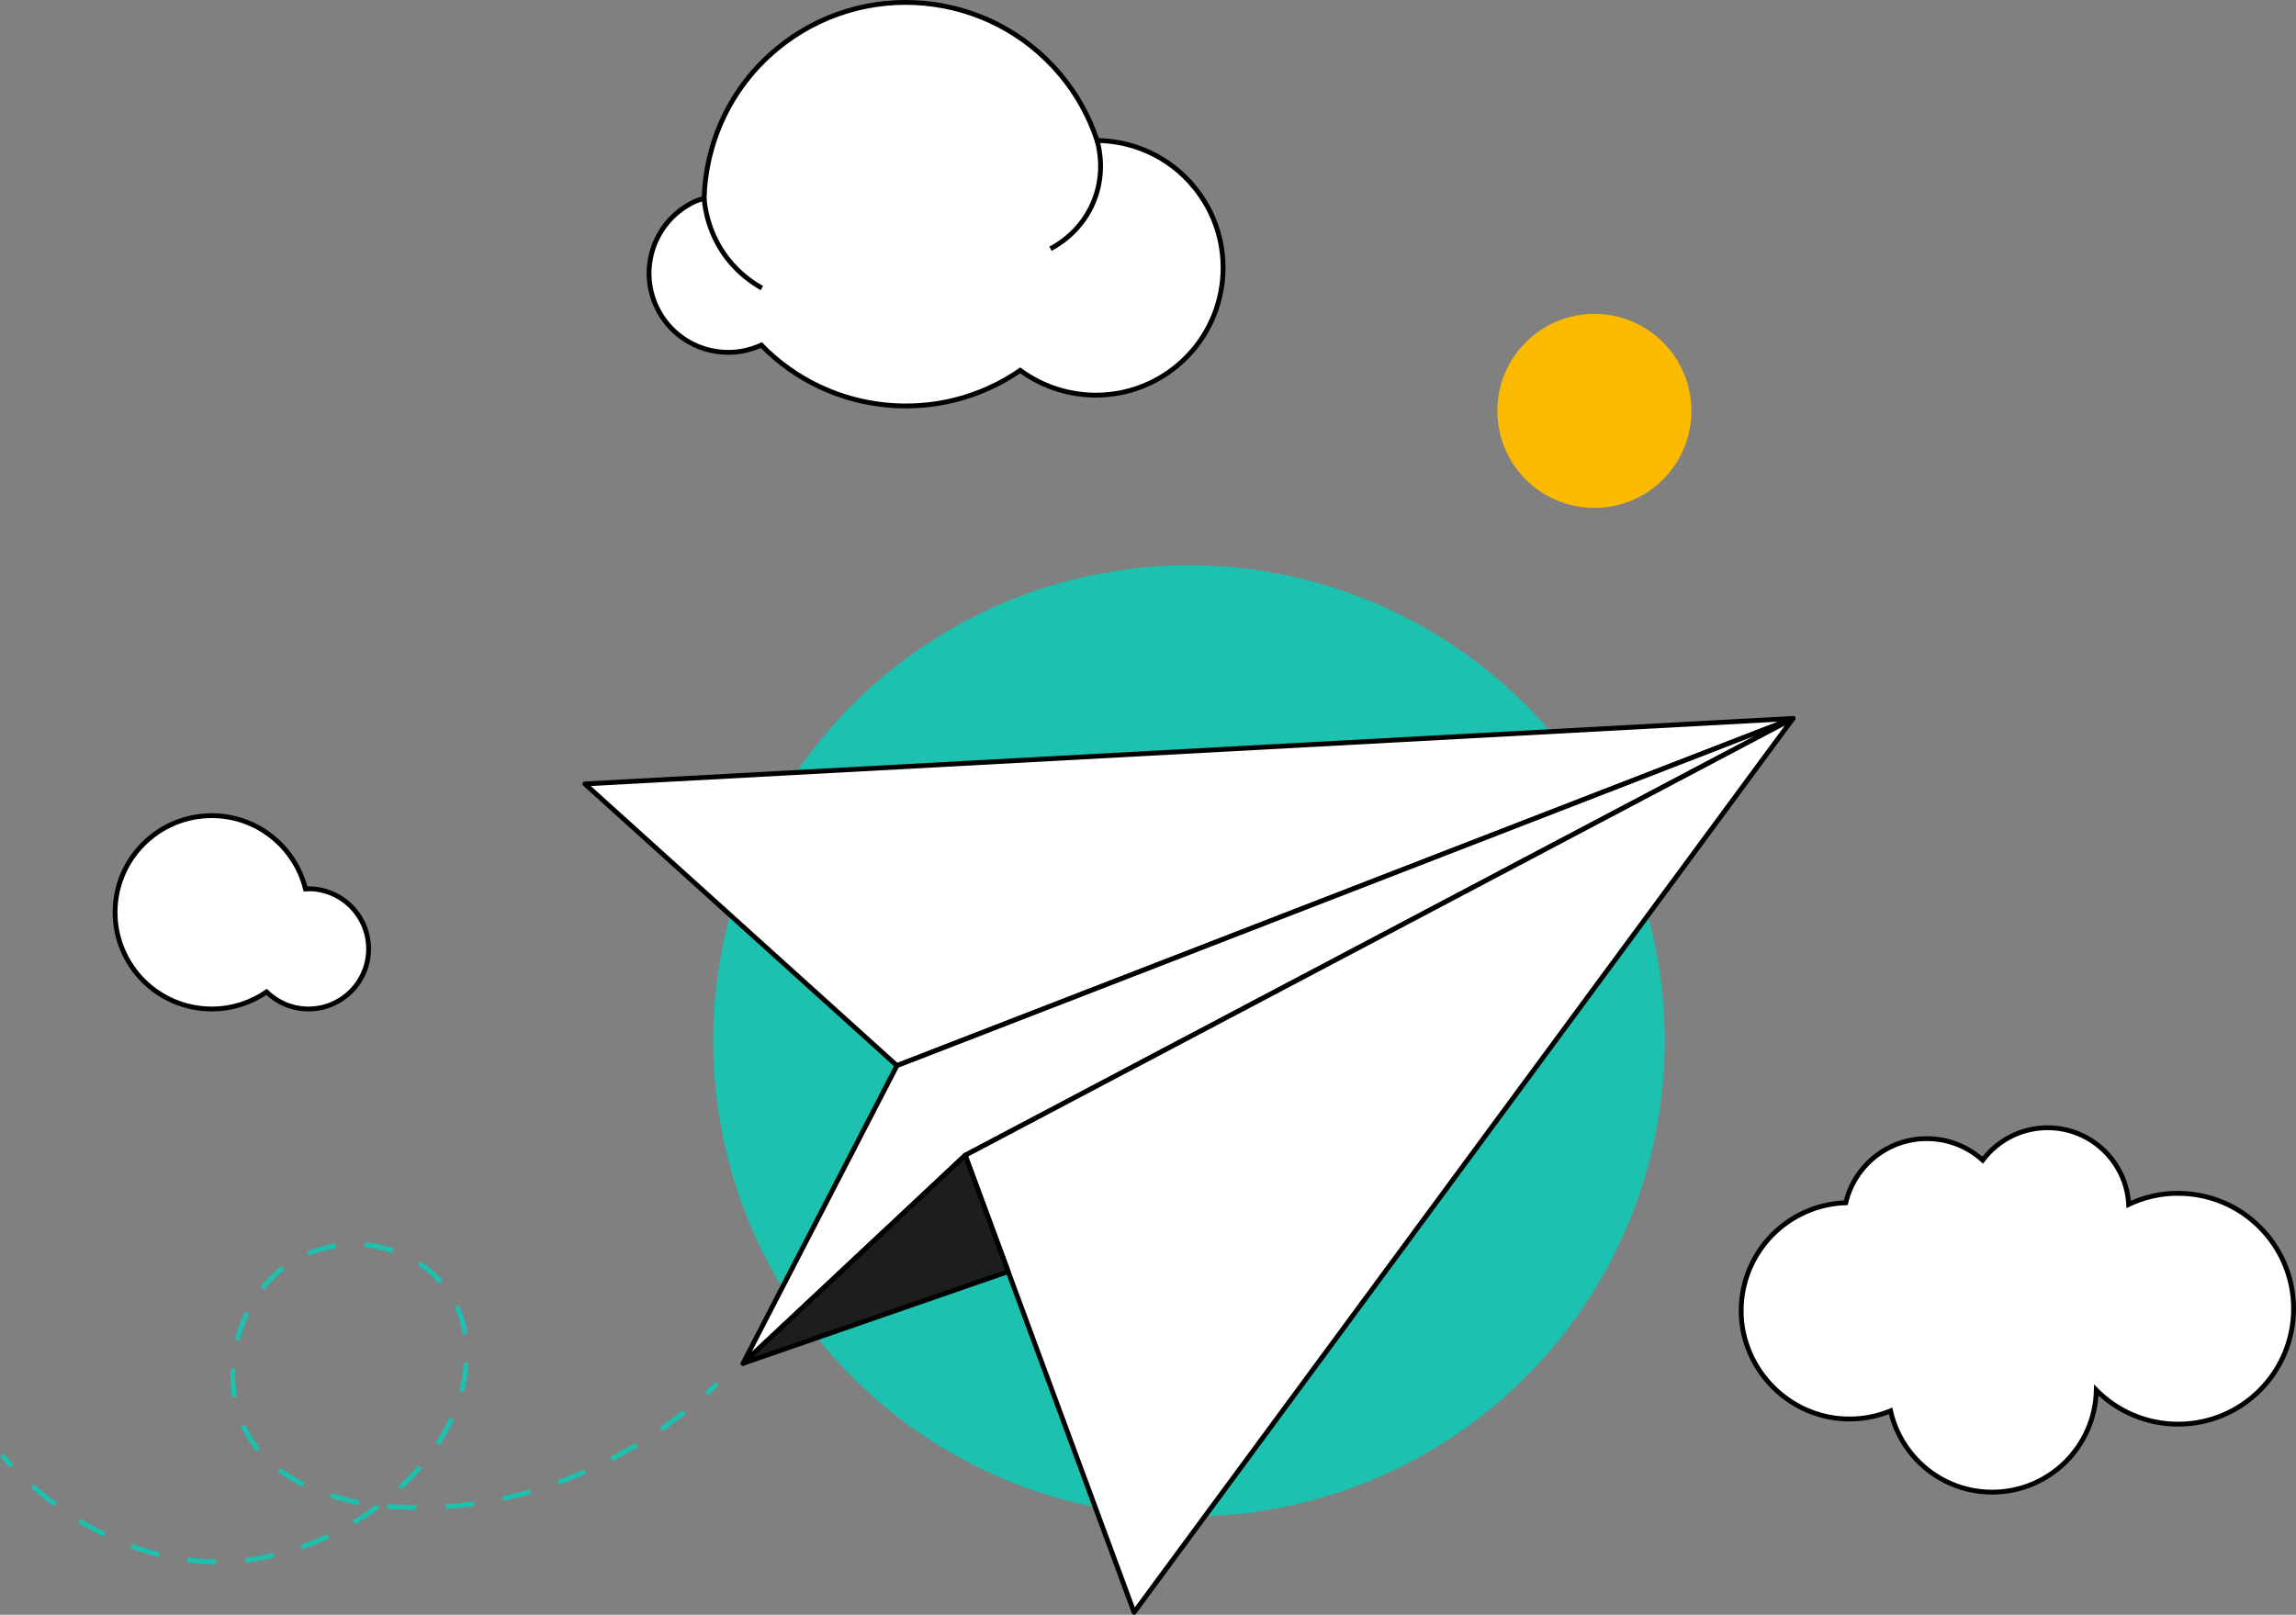 <?xml version="1.0" encoding="UTF-8"?><svg xmlns="http://www.w3.org/2000/svg" viewBox="0 0 949.34 667.86"><rect x="0" y="0" width="949.34" height="667.86" fill="#808080" stroke="none"/><defs><style>.cls-1,.cls-2,.cls-3{stroke:#000;}.cls-1,.cls-2,.cls-3,.cls-4,.cls-5{stroke-width:2px;}.cls-1,.cls-3{fill:#fff;}.cls-1,.cls-4,.cls-5{stroke-miterlimit:10;}.cls-2{fill:#1d1d1b;}.cls-2,.cls-3{stroke-linecap:round;stroke-linejoin:round;}.cls-4{stroke-dasharray:0 0 11.98 11.98;}.cls-4,.cls-5{fill:none;stroke:#1cc1b0;}.cls-6{fill:#1cc1b0;}.cls-6,.cls-7{stroke-width:0px;}.cls-7{fill:#fbba00;}</style></defs><g id="Réteg_8"><circle class="cls-6" cx="491.61" cy="430.51" r="196.73"/></g><g id="Réteg_7"><circle class="cls-7" cx="659.24" cy="169.94" r="40.12"/></g><g id="Réteg_6"><path class="cls-1" d="m493.46,76.98c-10.27-12.3-24.97-18.69-39.83-18.87-3.21-9.65-8.17-18.89-15.09-27.16-29.56-35.38-82.2-40.09-117.58-10.53-19.06,15.93-29.13,38.55-29.83,61.57-1.41.46-2.83.87-4.21,1.53-16.29,7.84-23.15,27.42-15.3,43.71,7.76,16.11,26.97,22.94,43.16,15.5,28.37,29.13,73.71,33.49,107.06,10.45,19.09,14.05,45.96,13.9,64.97-1.98,22.33-18.66,25.31-51.89,6.65-74.22Z"/><path class="cls-1" d="m291.13,81.99c.39,4.55,1.92,14.82,9.47,24.7,5.01,6.56,10.73,10.38,14.43,12.44"/><path class="cls-1" d="m453.63,58.12c.84,2.98,3.68,14.45-2.18,26.93-5.21,11.1-14.13,16.25-17.1,17.81"/></g><g id="Réteg_5"><polygon class="cls-3" points="741.37 297.15 241.85 324.23 370.87 440.74 741.37 297.15"/><path class="cls-3" d="m307.23,563.88c21.21-41.05,42.42-82.09,63.63-123.14l370.5-143.59-342.28,180.69c-30.62,28.68-61.24,57.37-91.85,86.05Z"/><polygon class="cls-3" points="741.37 297.15 468.92 666.86 399.09 477.83 741.37 297.15"/><path class="cls-2" d="m307.23,563.88c36.54-12.65,73.08-25.3,109.62-37.95l-17.77-48.1c-30.62,28.68-61.24,57.37-91.85,86.05Z"/></g><g id="Réteg_4"><path class="cls-5" d="m296.52,572.27s-1.49,1.56-4.35,4.13"/><path class="cls-4" d="m282.97,584.07c-21.58,16.8-67.46,44.93-126.64,38.57-15.05-1.62-44.86-8.51-55.87-33.17-9.61-21.52-2.32-52.02,18.37-66.34,15.22-10.53,32.06-8.41,34.38-8.08,2.83.4,22.58,3.51,33.31,20.8,8.42,13.58,6.4,28.05,5.68,33.13-4.99,35.57-46.06,71.71-91.94,76.48-43.56,4.53-76.51-20.78-91.26-34.93"/><path class="cls-5" d="m4.77,606.3c-2.09-2.2-3.45-3.79-4-4.46"/></g><g id="Réteg_3"><path class="cls-1" d="m900.61,493.53c-7.32,0-14.25,1.65-20.45,4.6-.98-17.67-15.62-31.7-33.53-31.7-10.97,0-20.71,5.26-26.84,13.4-6.11-5.53-14.21-8.9-23.1-8.9-16.29,0-29.93,11.32-33.51,26.52-24.02.79-43.25,20.49-43.25,44.7s20.03,44.74,44.74,44.74c6.03,0,11.78-1.2,17.03-3.36,4.32,19.23,21.48,33.61,42.02,33.61,23.49,0,42.58-18.81,43.05-42.19,8.64,8.69,20.61,14.07,33.84,14.07,26.36,0,47.73-21.37,47.73-47.73s-21.37-47.73-47.73-47.73Z"/></g><g id="Réteg_2"><path class="cls-1" d="m127.55,367.61c-.41,0-.82.04-1.23.06-4.33-17.4-20.02-30.32-38.76-30.32-22.08,0-39.98,17.9-39.98,39.98s17.9,39.98,39.98,39.98c8.42,0,16.22-2.61,22.66-7.05,4.48,4.36,10.58,7.05,17.33,7.05,13.73,0,24.86-11.13,24.86-24.86s-11.13-24.86-24.86-24.86Z"/></g></svg>